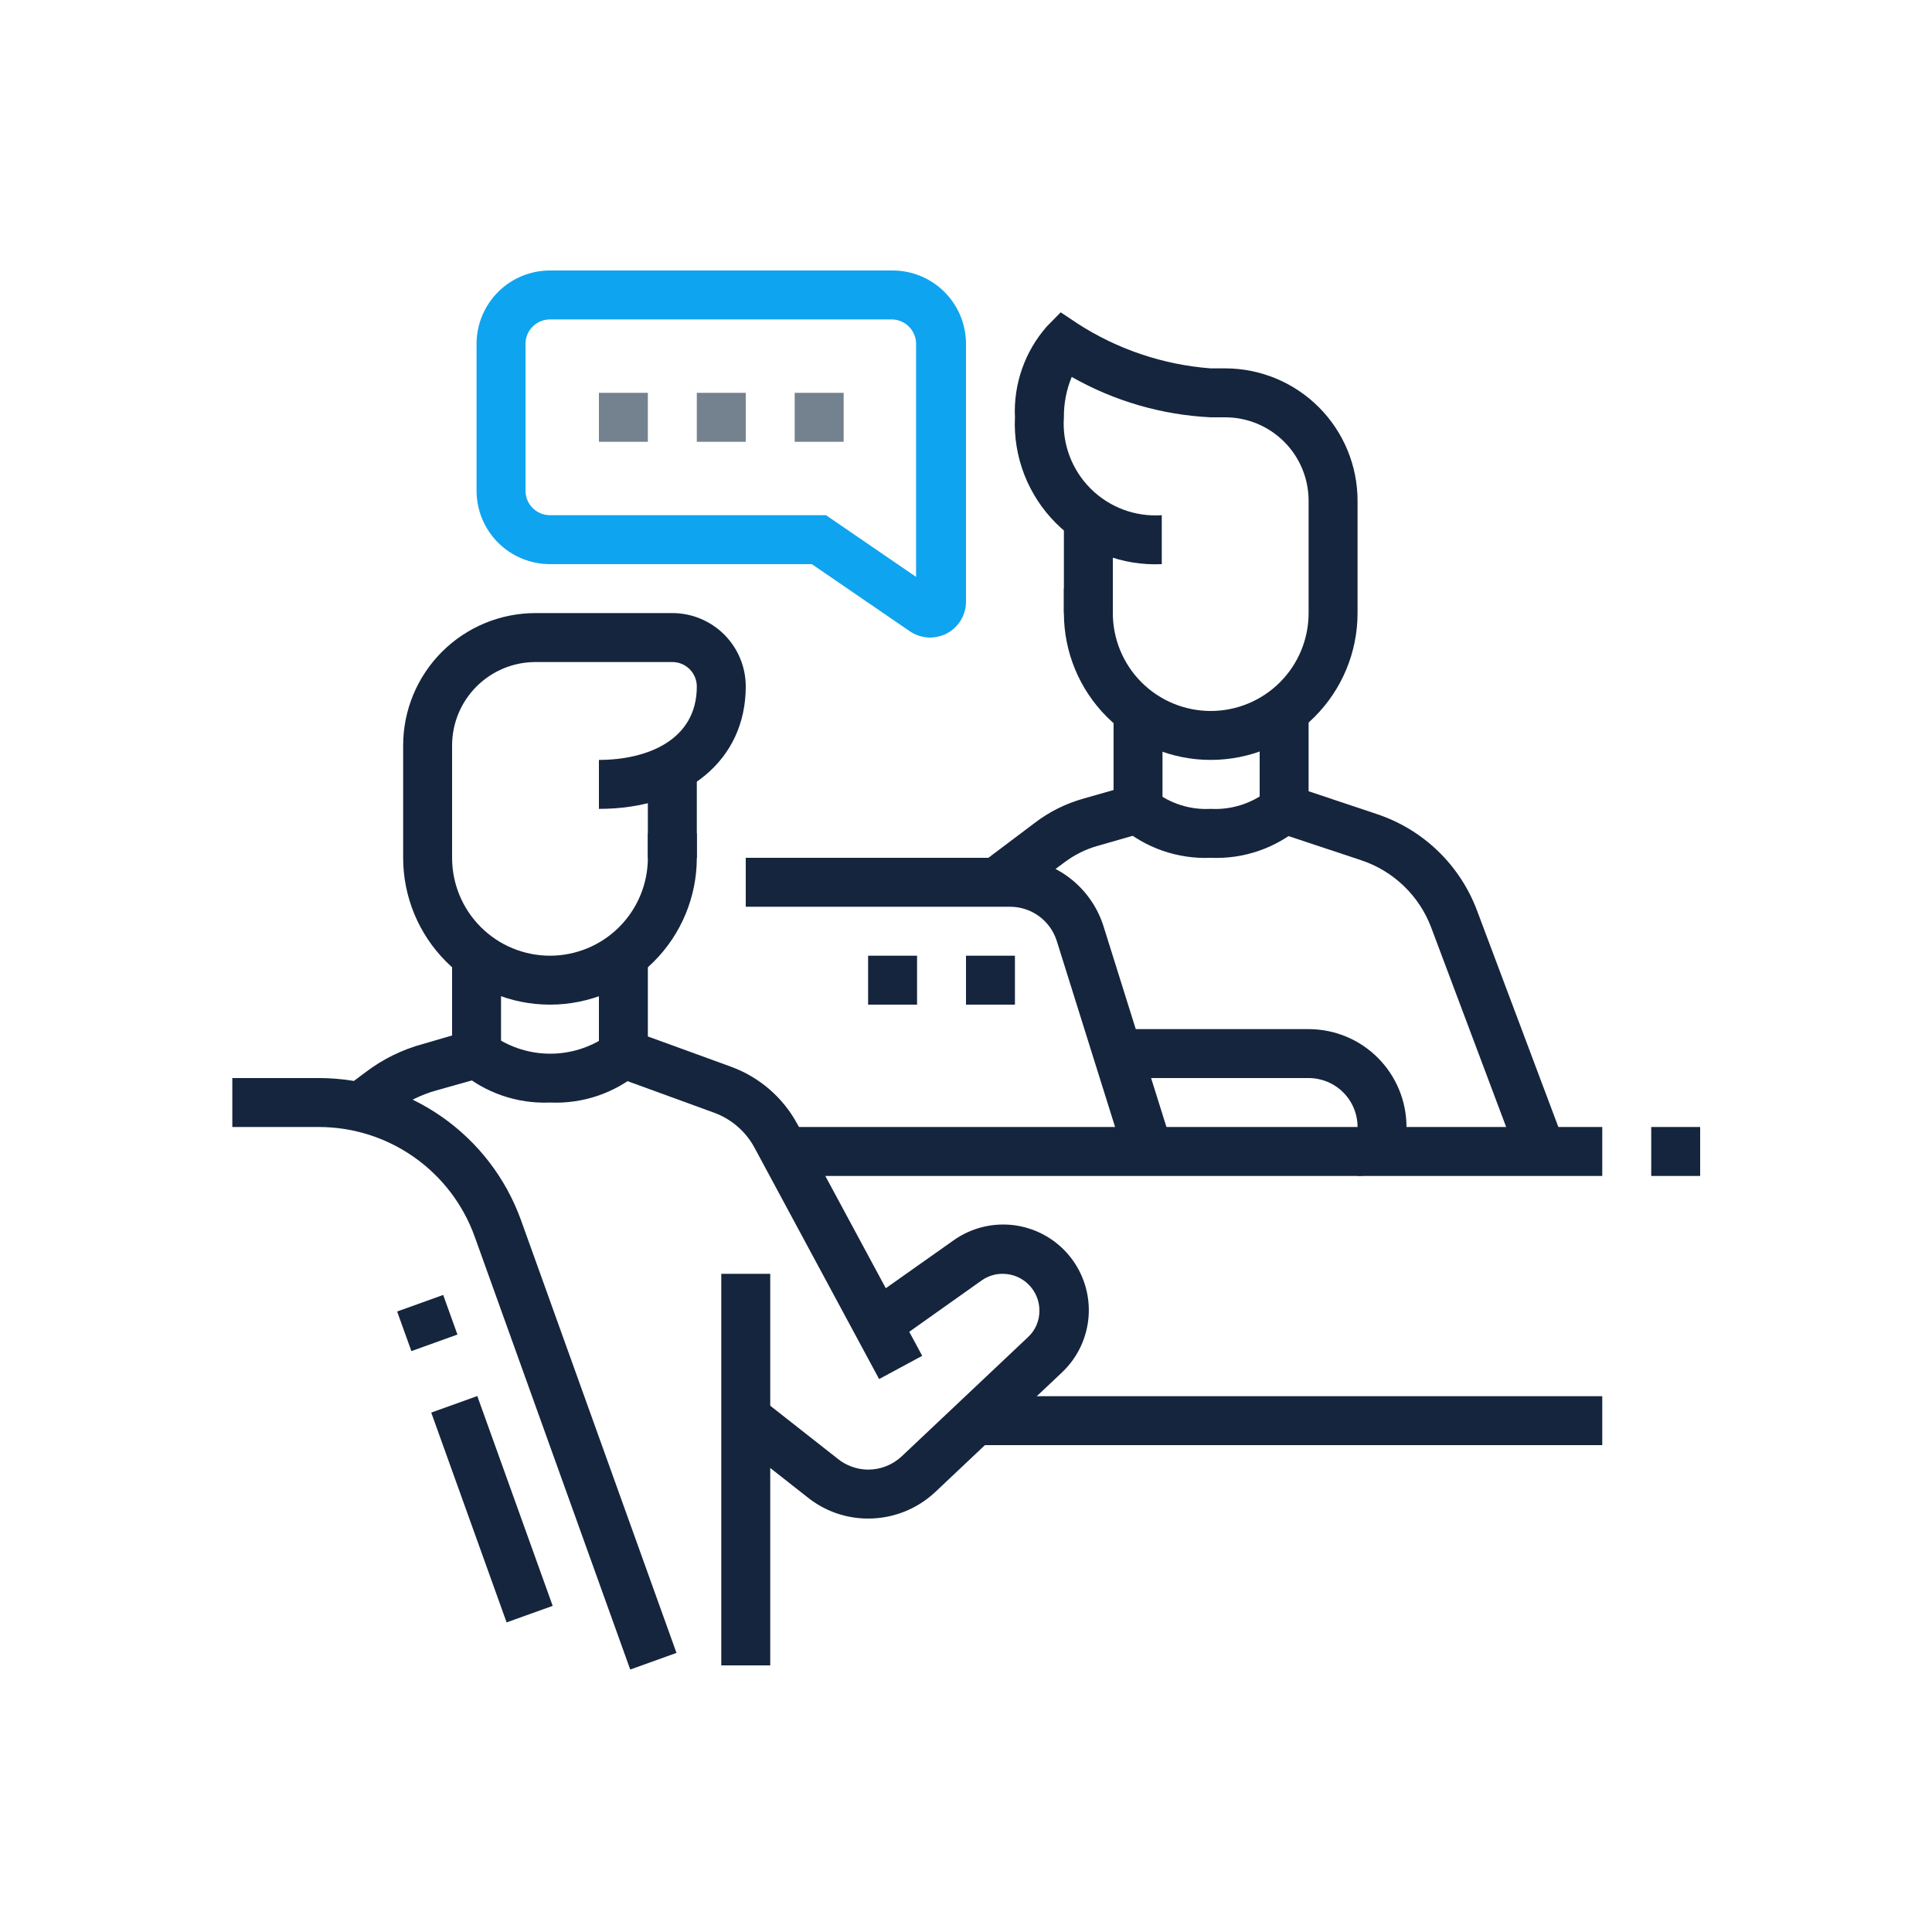 <svg width="100" height="100" viewBox="0 0 100 100" fill="none" xmlns="http://www.w3.org/2000/svg">
<g clip-path="url(#clip0_2537_10915)">
<path d="M62.667 39.333C60.651 39.333 58.718 38.533 57.293 37.107C55.867 35.682 55.067 33.749 55.067 31.733V30.467H57.6V31.733C57.6 33.077 58.134 34.366 59.084 35.316C60.034 36.266 61.323 36.8 62.667 36.8C64.01 36.8 65.299 36.266 66.249 35.316C67.2 34.366 67.733 33.077 67.733 31.733V25.919C67.733 24.776 67.28 23.679 66.473 22.87C65.665 22.06 64.57 21.603 63.427 21.6H62.667C60.138 21.476 57.673 20.761 55.472 19.51C55.198 20.172 55.06 20.883 55.067 21.6C55.02 22.277 55.119 22.957 55.357 23.593C55.595 24.229 55.966 24.807 56.447 25.287C56.927 25.767 57.504 26.139 58.14 26.377C58.776 26.615 59.456 26.713 60.133 26.667V29.2C59.123 29.247 58.114 29.082 57.17 28.717C56.227 28.352 55.37 27.794 54.655 27.078C53.94 26.363 53.382 25.506 53.016 24.563C52.651 23.62 52.486 22.61 52.533 21.6C52.454 19.88 53.044 18.195 54.18 16.901L54.902 16.166L55.776 16.749C57.844 18.084 60.212 18.881 62.667 19.067H63.427C65.242 19.07 66.982 19.794 68.264 21.078C69.546 22.363 70.267 24.104 70.267 25.919V31.733C70.267 33.749 69.466 35.682 68.041 37.107C66.615 38.533 64.682 39.333 62.667 39.333Z" fill="#15253D"/>
<path d="M57.6 26.844H55.067V31.733H57.6V26.844Z" fill="#15253D"/>
<path d="M62.667 44.4C60.953 44.473 59.277 43.888 57.98 42.766L59.753 40.955C60.582 41.601 61.617 41.925 62.667 41.867C63.72 41.924 64.758 41.6 65.593 40.955L67.366 42.766C66.065 43.89 64.384 44.475 62.667 44.4Z" fill="#15253D"/>
<path d="M36.067 39.739H33.533V44.4H36.067V39.739Z" fill="#15253D"/>
<path d="M28.467 57.067C26.753 57.139 25.077 56.555 23.78 55.433L25.566 53.634C26.423 54.223 27.439 54.539 28.479 54.539C29.52 54.539 30.535 54.223 31.393 53.634L33.166 55.445C31.863 56.565 30.183 57.145 28.467 57.067Z" fill="#15253D"/>
<path d="M88 58.333H85.467V60.867H88V58.333Z" fill="#15253D"/>
<path d="M82.933 58.333H40.601V60.867H82.933V58.333Z" fill="#15253D"/>
<path d="M28.467 52C26.451 52 24.518 51.199 23.093 49.774C21.667 48.349 20.867 46.416 20.867 44.4V38.586C20.867 36.769 21.589 35.026 22.874 33.74C24.159 32.455 25.902 31.733 27.719 31.733H34.8C35.808 31.733 36.774 32.134 37.487 32.846C38.2 33.559 38.6 34.526 38.6 35.533C38.6 39.333 35.547 41.867 31 41.867V39.333C33.457 39.333 36.067 38.333 36.067 35.533C36.067 35.197 35.933 34.875 35.696 34.638C35.458 34.4 35.136 34.267 34.8 34.267H27.719C26.574 34.267 25.475 34.722 24.665 35.532C23.855 36.342 23.4 37.44 23.4 38.586V44.4C23.4 45.744 23.934 47.032 24.884 47.983C25.834 48.933 27.123 49.467 28.467 49.467C29.811 49.467 31.099 48.933 32.049 47.983C33 47.032 33.533 45.744 33.533 44.4V43.133H36.067V44.4C36.067 46.416 35.266 48.349 33.841 49.774C32.416 51.199 30.482 52 28.467 52Z" fill="#15253D"/>
<path d="M39.867 65.933H37.333V86.2H39.867V65.933Z" fill="#15253D"/>
<path d="M44.933 78.6C43.785 78.602 42.671 78.209 41.779 77.485L37.815 74.369L39.385 72.381L43.35 75.497C43.797 75.862 44.356 76.063 44.933 76.067C45.578 76.068 46.198 75.823 46.669 75.383L53.205 69.214C53.395 69.038 53.547 68.825 53.649 68.587C53.752 68.349 53.803 68.092 53.8 67.833C53.8 67.329 53.6 66.846 53.243 66.49C52.887 66.133 52.404 65.933 51.9 65.933C51.51 65.93 51.129 66.049 50.811 66.275L46.149 69.581L44.68 67.504L49.341 64.211C50.258 63.554 51.39 63.271 52.507 63.419C53.625 63.568 54.644 64.136 55.357 65.009C56.07 65.882 56.424 66.994 56.347 68.119C56.269 69.243 55.766 70.296 54.94 71.063L48.417 77.219C47.475 78.108 46.228 78.602 44.933 78.6Z" fill="#15253D"/>
<path d="M45.503 71.38L39.056 59.41C38.601 58.561 37.847 57.911 36.941 57.586L31 55.42V49.467H33.533V53.647L37.815 55.205C39.302 55.743 40.539 56.812 41.285 58.207L47.733 70.177L45.503 71.38Z" fill="#15253D"/>
<path d="M32.621 86.415L24.565 63.995C23.968 62.34 22.875 60.909 21.436 59.896C19.997 58.883 18.282 58.338 16.522 58.333H12.025V55.8H16.522C18.804 55.806 21.028 56.512 22.895 57.824C24.762 59.136 26.181 60.989 26.959 63.134L35.015 85.554L32.621 86.415Z" fill="#15253D"/>
<path d="M22.939 67.026L20.556 67.883L21.293 69.933L23.677 69.076L22.939 67.026Z" fill="#15253D"/>
<path d="M24.705 72.259L22.321 73.115L26.222 83.975L28.607 83.119L24.705 72.259Z" fill="#15253D"/>
<path d="M19.347 58.333L17.839 56.307L18.941 55.483C19.819 54.818 20.817 54.328 21.88 54.039L23.4 53.596V49.467H25.933V55.496L22.564 56.446C21.801 56.66 21.084 57.012 20.449 57.485L19.347 58.333Z" fill="#15253D"/>
<path d="M82.933 72.267H50.469V74.8H82.933V72.267Z" fill="#15253D"/>
<path d="M78.601 60.043L74.079 48.01C73.773 47.196 73.289 46.461 72.662 45.859C72.035 45.256 71.282 44.801 70.457 44.527L65.2 42.779V36.8H67.733V40.955L71.255 42.133C72.438 42.524 73.519 43.175 74.417 44.039C75.316 44.903 76.01 45.956 76.448 47.123L80.97 59.157L78.601 60.043Z" fill="#15253D"/>
<path d="M58.233 59.98L54.699 48.707C54.538 48.192 54.215 47.742 53.78 47.423C53.345 47.105 52.82 46.933 52.28 46.933H38.6V44.4H52.28C53.359 44.399 54.41 44.742 55.281 45.38C56.151 46.018 56.795 46.917 57.119 47.947L60.653 59.22L58.233 59.98Z" fill="#15253D"/>
<path d="M52.343 46.68L50.823 44.653L53.547 42.601C54.302 42.021 55.162 41.591 56.08 41.335L57.638 40.891V36.8H60.171V42.817L56.777 43.792C56.173 43.967 55.607 44.25 55.105 44.628L52.343 46.68Z" fill="#15253D"/>
<path d="M52.533 49.467H50V52H52.533V49.467Z" fill="#15253D"/>
<path d="M47.467 49.467H44.933V52H47.467V49.467Z" fill="#15253D"/>
<path d="M70.267 60.867V58.333C70.267 57.661 70 57.017 69.525 56.542C69.049 56.067 68.405 55.8 67.733 55.8H57.853V53.267H67.733C69.077 53.267 70.366 53.8 71.316 54.751C72.266 55.701 72.8 56.99 72.8 58.333C72.8 59.005 72.533 59.65 72.058 60.125C71.583 60.6 70.939 60.867 70.267 60.867Z" fill="#15253D"/>
<path d="M48.138 33C47.763 32.998 47.396 32.883 47.087 32.671L42.02 29.2H28.467C27.459 29.2 26.492 28.8 25.78 28.087C25.067 27.374 24.667 26.408 24.667 25.4V17.8C24.667 16.792 25.067 15.826 25.78 15.113C26.492 14.4 27.459 14 28.467 14H46.2C47.208 14 48.174 14.4 48.887 15.113C49.6 15.826 50 16.792 50 17.8V31.138C50 31.476 49.909 31.808 49.735 32.099C49.561 32.389 49.311 32.626 49.012 32.785C48.742 32.924 48.442 32.998 48.138 33ZM28.467 16.533C28.131 16.533 27.808 16.667 27.571 16.904C27.333 17.142 27.2 17.464 27.2 17.8V25.4C27.2 25.736 27.333 26.058 27.571 26.296C27.808 26.533 28.131 26.667 28.467 26.667H42.755L47.416 29.859V17.8C47.416 17.464 47.282 17.142 47.045 16.904C46.807 16.667 46.485 16.533 46.149 16.533H28.467Z" fill="#0FA4EF"/>
<path d="M43.667 20.333H41.133V22.867H43.667V20.333Z" fill="#74828F"/>
<path d="M38.6 20.333H36.067V22.867H38.6V20.333Z" fill="#74828F"/>
<path d="M33.533 20.333H31V22.867H33.533V20.333Z" fill="#74828F"/>
</g>
<defs>
<clipPath id="clip0_2537_10915">
<rect width="76" height="72.415" fill="white" transform="translate(12 14)"/>
</clipPath>
</defs>
</svg>
